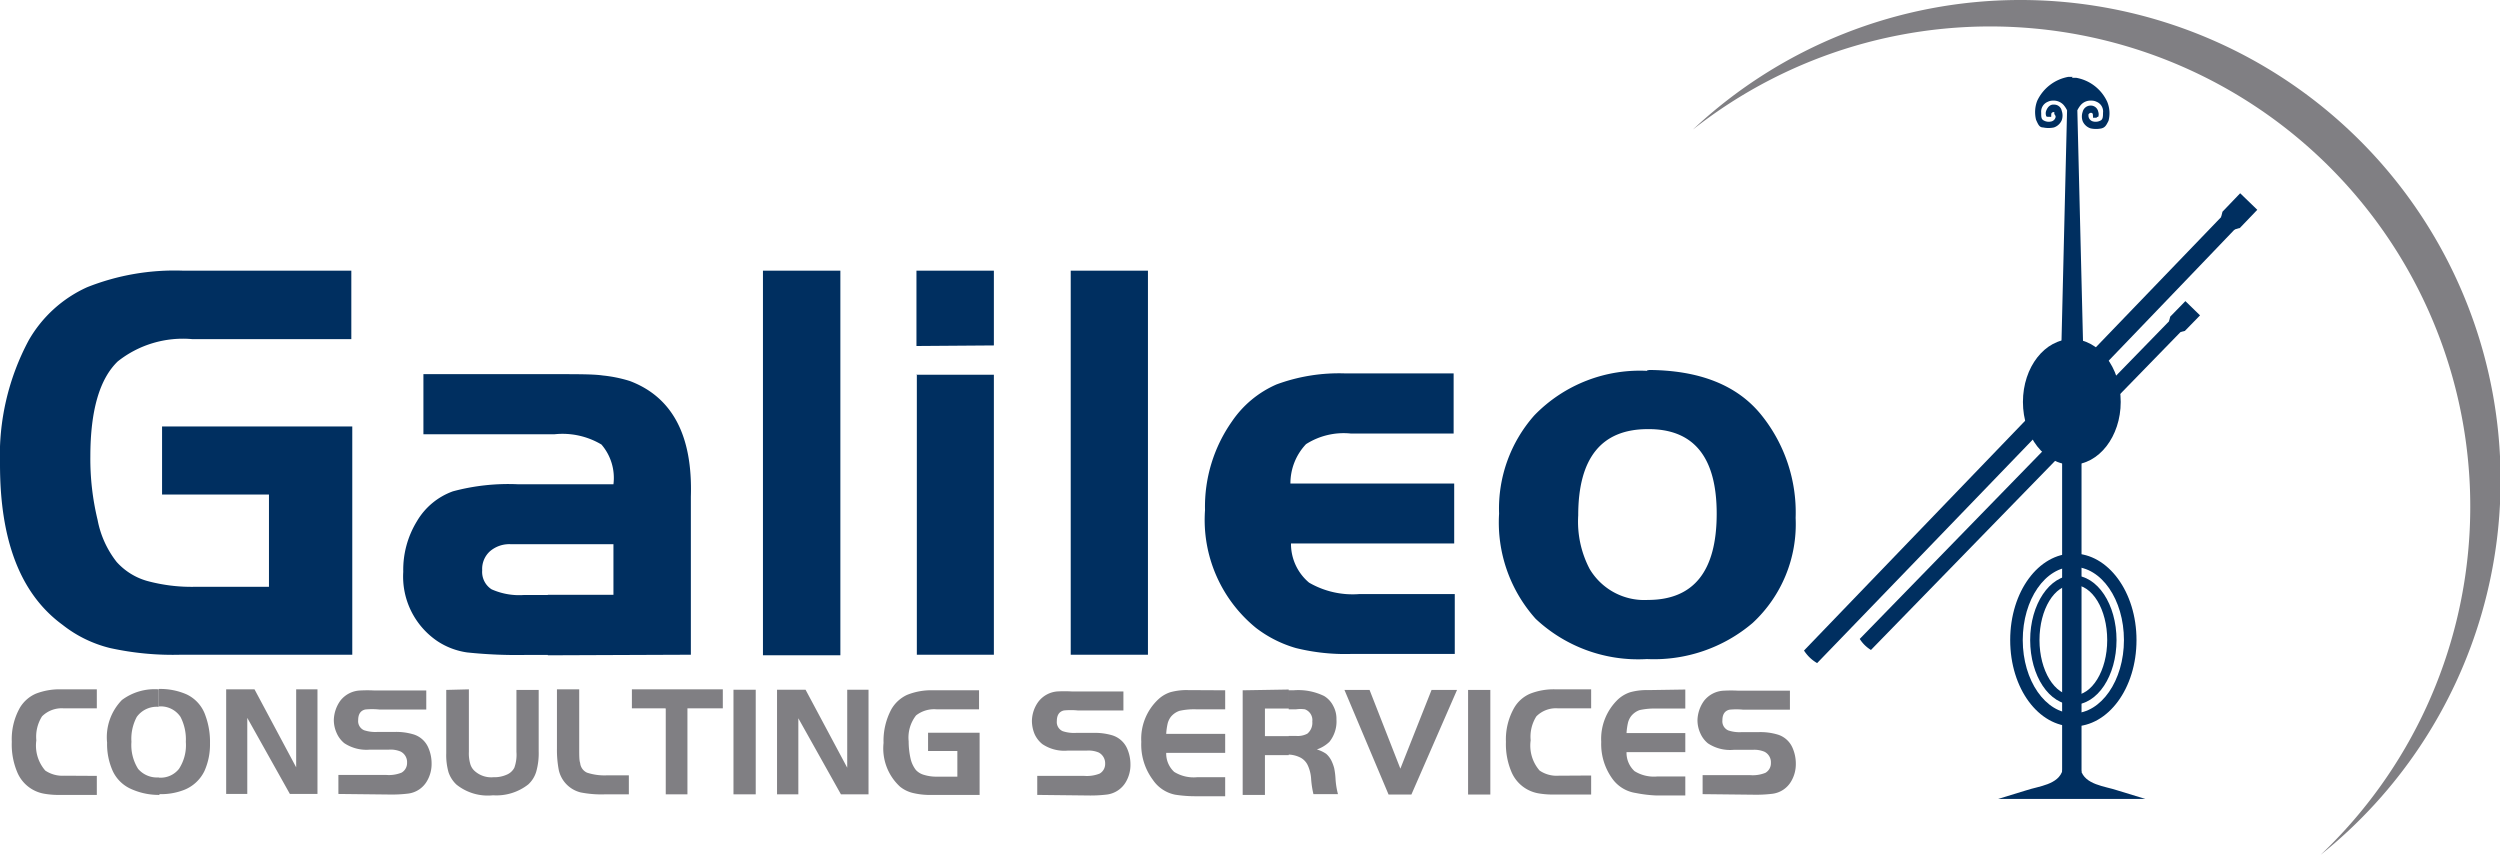 <?xml version="1.0" encoding="UTF-8"?> <svg xmlns="http://www.w3.org/2000/svg" viewBox="0 0 131.43 44.94"><defs><style> .cls-1, .cls-4 { fill: #807f83; } .cls-1, .cls-2 { fill-rule: evenodd; } .cls-2, .cls-3 { fill: #002f60; } </style></defs><g id="Layer_2" data-name="Layer 2"><g id="Layer_1-2" data-name="Layer 1"><g><path class="cls-1" d="M106.19,0A25.15,25.15,0,0,0,89,6.81a25.24,25.24,0,0,1,33,38.13A25.24,25.24,0,0,0,106.19,0Z"></path><g><path class="cls-2" d="M108.92,4.09h.23a2.22,2.22,0,0,1,1.63,1.26,1.58,1.58,0,0,1,.07,1c-.12.24-.18.35-.37.4a1.39,1.39,0,0,1-.57,0,.68.68,0,0,1-.42-.38.74.74,0,0,1,0-.49.43.43,0,0,1,.41-.33.4.4,0,0,1,.41.33.39.39,0,0,1,0,.26s-.07,0-.09.05h-.13l-.06,0a.2.2,0,0,0,0-.09c0-.09,0-.2-.16-.16l-.07.06a.39.39,0,0,0,0,.14.32.32,0,0,0,.26.25.55.55,0,0,0,.4-.07c.09-.07.1-.19.1-.39a.55.55,0,0,0-.34-.58.6.6,0,0,0-.27-.06.68.68,0,0,0-.55.22,1.32,1.32,0,0,0-.19.29l.33,13.44-1.24,1.89.37-15.33a1.32,1.32,0,0,0-.19-.29.71.71,0,0,0-.56-.22.58.58,0,0,0-.26.06.56.56,0,0,0-.35.58c0,.2,0,.32.11.39a.54.54,0,0,0,.4.07.3.3,0,0,0,.25-.25A.24.24,0,0,0,108,6L108,5.89c-.14,0-.17.07-.16.16a.22.22,0,0,0,0,.09.11.11,0,0,1-.06,0h-.12s-.09,0-.09-.05a.39.39,0,0,1,0-.26c.08-.22.23-.35.42-.33a.4.4,0,0,1,.4.33.74.74,0,0,1,0,.49.69.69,0,0,1-.41.38,1.37,1.37,0,0,1-.57,0c-.2,0-.26-.16-.37-.4a1.66,1.66,0,0,1,.06-1,2.25,2.25,0,0,1,1.64-1.26h.23Z"></path><path class="cls-2" d="M108.92,17.83c-1.42,0-2.57,1.47-2.57,3.3s1.15,3.3,2.57,3.3,2.57-1.48,2.57-3.3S110.34,17.83,108.92,17.83Z"></path><path class="cls-2" d="M116.84,11.34l-22,22.86a2,2,0,0,0,.69.66c7.06-7.31,15-15.54,22-22.85Z"></path><polygon class="cls-2" points="116.77 11.41 116.84 11.13 116.84 11.13 117.77 10.16 118.67 11.03 117.74 12 117.73 11.99 117.46 12.07 116.77 11.41"></polygon><path class="cls-2" d="M114.09,16.83,97.77,33.59a1.82,1.82,0,0,0,.59.58l16.32-16.76Z"></path><polygon class="cls-2" points="114.03 16.89 114.09 16.66 114.09 16.65 114.89 15.83 115.66 16.58 114.86 17.4 114.85 17.4 114.62 17.46 114.03 16.89"></polygon><rect class="cls-3" x="108.41" y="23.55" width="1.02" height="17.03"></rect><path class="cls-2" d="M108.91,42h3.87l-1.47-.45c-.65-.22-1.71-.29-1.92-1.08l-.48-.28-.47.28c-.21.79-1.27.86-1.92,1.08l-1.47.45Z"></path></g><path class="cls-2" d="M109,29.1c-1.83,0-3.32,2-3.32,4.55s1.49,4.54,3.32,4.54,3.32-2,3.32-4.54S110.82,29.1,109,29.1Zm0,.7c1.47,0,2.66,1.72,2.66,3.85S110.46,37.5,109,37.5s-2.66-1.72-2.66-3.85S107.52,29.8,109,29.8Z"></path><path class="cls-2" d="M109,30.25c-1.25,0-2.27,1.52-2.27,3.4s1,3.4,2.27,3.4,2.27-1.52,2.27-3.4-1-3.4-2.27-3.4Zm0,.49c1,0,1.78,1.3,1.78,2.91s-.8,2.91-1.78,2.91-1.78-1.3-1.78-2.91S108,30.74,109,30.74Z"></path><path class="cls-3" d="M86.63,34.65V31.54h0q3.61,0,3.62-4.51t-3.65-4.47h0V19.45c2.72,0,4.73.79,6,2.37a8.16,8.16,0,0,1,1.8,5.41,7.08,7.08,0,0,1-2.26,5.52A8,8,0,0,1,86.63,34.65Zm0-15.2v3.11c-2.44,0-3.66,1.52-3.66,4.54a5.36,5.36,0,0,0,.6,2.81,3.34,3.34,0,0,0,3.06,1.63v3.11h-.08a7.87,7.87,0,0,1-5.82-2.12A7.59,7.59,0,0,1,78.81,27a7.39,7.39,0,0,1,1.85-5.16,7.72,7.72,0,0,1,6-2.34Zm-57.83,15V31.27h3.45V28.61H28.8V25.46h3.45a2.69,2.69,0,0,0-.63-2.09,4,4,0,0,0-2.47-.54H28.8V19.67h.35c1.23,0,2.07,0,2.54.07a7.16,7.16,0,0,1,1.42.29q3.36,1.27,3.21,6.08v8.31Zm15.38,0H40.11V14.23h4.07V34.42Zm4-14.75h4.07V34.42H48.2V19.67Zm0-1.51V14.23h4.07v3.93ZM60.35,34.42H56.29V14.23h4.06V34.42Zm16.1-9v3.15H67.87a2.66,2.66,0,0,0,.95,2.06,4.56,4.56,0,0,0,2.66.6h5v3.15H71a10.77,10.77,0,0,1-2.87-.31,6.31,6.31,0,0,1-2.1-1.06,7.32,7.32,0,0,1-2.68-6.19,7.79,7.79,0,0,1,1.42-4.67,5.47,5.47,0,0,1,2.34-1.94,9.48,9.48,0,0,1,3.59-.58h5.72v3.16H71a3.68,3.68,0,0,0-2.34.56,3,3,0,0,0-.82,2.07Zm-67.93-3h10v12h-9a15.37,15.37,0,0,1-3.73-.35,6.55,6.55,0,0,1-2.5-1.22C1.06,31.22,0,28.4,0,24.41a12.84,12.84,0,0,1,1.51-6.52A6.73,6.73,0,0,1,4.58,15.1a12.42,12.42,0,0,1,5.05-.87h8.84v3.6H10.12A5.51,5.51,0,0,0,6.19,19q-1.44,1.39-1.44,5a13.61,13.61,0,0,0,.38,3.33,5.12,5.12,0,0,0,1,2.21,3.4,3.4,0,0,0,1.6,1,8.9,8.9,0,0,0,2.51.31h3.9V26H8.52V22.43ZM28.8,19.67v3.16H22.26V19.67Zm0,5.79v3.15H26.86a1.56,1.56,0,0,0-1.1.37,1.25,1.25,0,0,0-.41,1,1.09,1.09,0,0,0,.49,1,3.57,3.57,0,0,0,1.71.3H28.8v3.15H27.74a25,25,0,0,1-3.18-.13A3.8,3.8,0,0,1,23,33.71a4.1,4.1,0,0,1-1.8-3.65,4.89,4.89,0,0,1,.72-2.66,3.61,3.61,0,0,1,1.89-1.57,11.22,11.22,0,0,1,3.45-.37Z"></path><path class="cls-4" d="M67.75,39.69v-1h.39a1.08,1.08,0,0,0,.59-.12.74.74,0,0,0,.26-.64.6.6,0,0,0-.39-.64,1.67,1.67,0,0,0-.46,0h-.39v-1H68a3.1,3.1,0,0,1,1.61.3,1.27,1.27,0,0,1,.48.52,1.41,1.41,0,0,1,.17.71A1.71,1.71,0,0,1,69.89,39a1.79,1.79,0,0,1-.66.4,1.73,1.73,0,0,1,.49.23A1.2,1.2,0,0,1,70,40a2.22,2.22,0,0,1,.14.38,3.8,3.8,0,0,1,.07.54,4.09,4.09,0,0,0,.13.83H69.05a5,5,0,0,1-.12-.78,2,2,0,0,0-.18-.74.87.87,0,0,0-.38-.4,1.48,1.48,0,0,0-.62-.16Zm8.85-3.42-2.4,5.5H73l-2.32-5.5H72l1.62,4.14,1.64-4.14Zm.58,5.5v-5.5h1.17v5.5Zm6.47-1v1H81.73a4.53,4.53,0,0,1-.84-.06,1.89,1.89,0,0,1-1.43-1.13A3.73,3.73,0,0,1,79.17,39a3.35,3.35,0,0,1,.44-1.8,1.78,1.78,0,0,1,.83-.73,3.38,3.38,0,0,1,1.35-.23h1.86v1H81.92a1.45,1.45,0,0,0-1.15.42,2,2,0,0,0-.3,1.26,2,2,0,0,0,.47,1.59,1.59,1.59,0,0,0,1,.27Zm4.95-4.52v1H87.08a3.68,3.68,0,0,0-.88.08,1,1,0,0,0-.45.32,1,1,0,0,0-.16.33,3.3,3.3,0,0,0-.08.56H88.6v1H85.51a1.31,1.31,0,0,0,.42,1,1.92,1.92,0,0,0,1.2.28H88.6v1H87.08A6.85,6.85,0,0,1,86,41.69,1.85,1.85,0,0,1,84.81,41a3.1,3.1,0,0,1-.63-2,2.87,2.87,0,0,1,.88-2.23,1.74,1.74,0,0,1,.65-.38,3.2,3.2,0,0,1,.92-.11Zm.91,5.5v-1H92a1.78,1.78,0,0,0,.81-.12.58.58,0,0,0,.29-.52.62.62,0,0,0-.34-.59,1.37,1.37,0,0,0-.62-.1h-1a2.11,2.11,0,0,1-1.35-.34,1.41,1.41,0,0,1-.4-.53,1.66,1.66,0,0,1-.15-.7,1.83,1.83,0,0,1,.34-1,1.39,1.39,0,0,1,1.06-.54,6.53,6.53,0,0,1,.73,0h2.73v1H91.65a3.56,3.56,0,0,0-.73,0c-.25.06-.37.25-.37.56a.52.52,0,0,0,.31.53,1.86,1.86,0,0,0,.69.09h.88a3.17,3.17,0,0,1,1,.12,1.24,1.24,0,0,1,.8.69,2.06,2.06,0,0,1,.18.85,1.77,1.77,0,0,1-.23.9,1.33,1.33,0,0,1-1,.68,7,7,0,0,1-.94.05Zm-21.76-5.5v1H66.5V38.7h1.25v1H66.5v2.09H65.33v-5.5ZM8.34,41.8v-.92h0a1.23,1.23,0,0,0,1.07-.46A2.29,2.29,0,0,0,9.77,39a2.58,2.58,0,0,0-.28-1.31,1.25,1.25,0,0,0-1.14-.55h0v-.92a3.47,3.47,0,0,1,1.45.28,1.9,1.9,0,0,1,1,1.12,4,4,0,0,1,.24,1.46,3.41,3.41,0,0,1-.29,1.45,2,2,0,0,1-1.08,1,3.33,3.33,0,0,1-1.26.22ZM13,37.74v4H11.89v-5.5h1.49l2.19,4.1v-4.1h1.12v5.5H15.24l-2.24-4Zm4.79,4v-1H20.3a1.78,1.78,0,0,0,.81-.12.58.58,0,0,0,.29-.52.62.62,0,0,0-.34-.59,1.35,1.35,0,0,0-.61-.1h-1a2.11,2.11,0,0,1-1.35-.34,1.41,1.41,0,0,1-.4-.53,1.66,1.66,0,0,1-.15-.7,1.83,1.83,0,0,1,.34-1,1.39,1.39,0,0,1,1.06-.54,6.53,6.53,0,0,1,.73,0h2.73v1H19.93a3.56,3.56,0,0,0-.73,0c-.25.06-.37.25-.37.56a.52.52,0,0,0,.31.53,1.9,1.9,0,0,0,.69.09h.88a3.17,3.17,0,0,1,1,.12,1.24,1.24,0,0,1,.8.69,2.06,2.06,0,0,1,.18.85,1.77,1.77,0,0,1-.23.9,1.33,1.33,0,0,1-1,.68,7,7,0,0,1-.94.05Zm6.86-5.5v3.29a2,2,0,0,0,.07.62.78.78,0,0,0,.22.37,1.3,1.3,0,0,0,1,.34,1.6,1.6,0,0,0,.69-.13.79.79,0,0,0,.41-.37,2,2,0,0,0,.11-.83V36.27h1.17v3.24a3.52,3.52,0,0,1-.13,1.06,1.48,1.48,0,0,1-.42.67,2.71,2.71,0,0,1-1.85.57A2.63,2.63,0,0,1,24,41.25a1.58,1.58,0,0,1-.42-.65,3.3,3.3,0,0,1-.12-1V36.27Zm4.63,0h1.17v3.09c0,.39,0,.65.05.78a.62.62,0,0,0,.36.51,2.94,2.94,0,0,0,1.07.14h1.13v1H31.81a5.63,5.63,0,0,1-1.28-.1,1.56,1.56,0,0,1-1.15-1.16,5.58,5.58,0,0,1-.1-1.15V36.27Zm5.69,1H33.22v-1H38v1H36.14v4.52H35V37.25Zm3.59,4.52v-5.5h1.17v5.5Zm3.41-4v4H40.85v-5.5h1.5l2.19,4.1v-4.1h1.12v5.5H44.21l-2.24-4Zm6.82.76H51.5v3.27H49a3.83,3.83,0,0,1-1-.1,1.72,1.72,0,0,1-.68-.33,2.73,2.73,0,0,1-.87-2.3,3.51,3.51,0,0,1,.41-1.77,1.84,1.84,0,0,1,.83-.76,3.38,3.38,0,0,1,1.38-.24h2.4v1H49.23a1.54,1.54,0,0,0-1.07.32,1.89,1.89,0,0,0-.39,1.36,4.15,4.15,0,0,0,.1.91,1.53,1.53,0,0,0,.28.6.92.92,0,0,0,.44.26,2.2,2.2,0,0,0,.68.09h1.06V39.48H48.79v-1Zm5.74,3.27v-1H57a1.83,1.83,0,0,0,.81-.12.58.58,0,0,0,.29-.52.64.64,0,0,0-.34-.59,1.39,1.39,0,0,0-.62-.1h-1a2.07,2.07,0,0,1-1.34-.34,1.43,1.43,0,0,1-.41-.53,1.82,1.82,0,0,1-.14-.7,1.76,1.76,0,0,1,.34-1,1.39,1.39,0,0,1,1-.54,6.73,6.73,0,0,1,.74,0h2.73v1H56.66a3.63,3.63,0,0,0-.73,0c-.25.06-.37.25-.37.56a.52.52,0,0,0,.31.53,1.9,1.9,0,0,0,.69.09h.89a3.21,3.21,0,0,1,1,.12,1.26,1.26,0,0,1,.8.69,2.06,2.06,0,0,1,.18.85,1.77,1.77,0,0,1-.23.9,1.35,1.35,0,0,1-1,.68,7.17,7.17,0,0,1-1,.05Zm9.88-5.5v1H62.88a3.53,3.53,0,0,0-.87.08,1,1,0,0,0-.46.32,1,1,0,0,0-.16.33,3.3,3.3,0,0,0-.08.56h3.1v1h-3.1a1.31,1.31,0,0,0,.42,1,1.94,1.94,0,0,0,1.2.28h1.48v1H62.88a6.94,6.94,0,0,1-1.09-.08A1.85,1.85,0,0,1,60.61,41,3.1,3.1,0,0,1,60,39a2.84,2.84,0,0,1,.89-2.23,1.7,1.7,0,0,1,.64-.38,3.2,3.2,0,0,1,.92-.11ZM5.09,40.79v1H3.18a4.38,4.38,0,0,1-.84-.06A1.88,1.88,0,0,1,.9,40.58,3.74,3.74,0,0,1,.62,39a3.36,3.36,0,0,1,.43-1.8,1.83,1.83,0,0,1,.83-.73,3.45,3.45,0,0,1,1.35-.23H5.09v1H3.36a1.46,1.46,0,0,0-1.15.42,2,2,0,0,0-.3,1.26,2,2,0,0,0,.47,1.59,1.61,1.61,0,0,0,1,.27Zm3.25-4.55v.92a1.29,1.29,0,0,0-1.15.53A2.44,2.44,0,0,0,6.91,39a2.35,2.35,0,0,0,.35,1.42,1.3,1.3,0,0,0,1.08.45v.92a3.52,3.52,0,0,1-1.53-.35,1.92,1.92,0,0,1-.88-.9,3.46,3.46,0,0,1-.3-1.5,2.8,2.8,0,0,1,.78-2.24A2.87,2.87,0,0,1,8.34,36.24Z"></path></g></g></g></svg> 